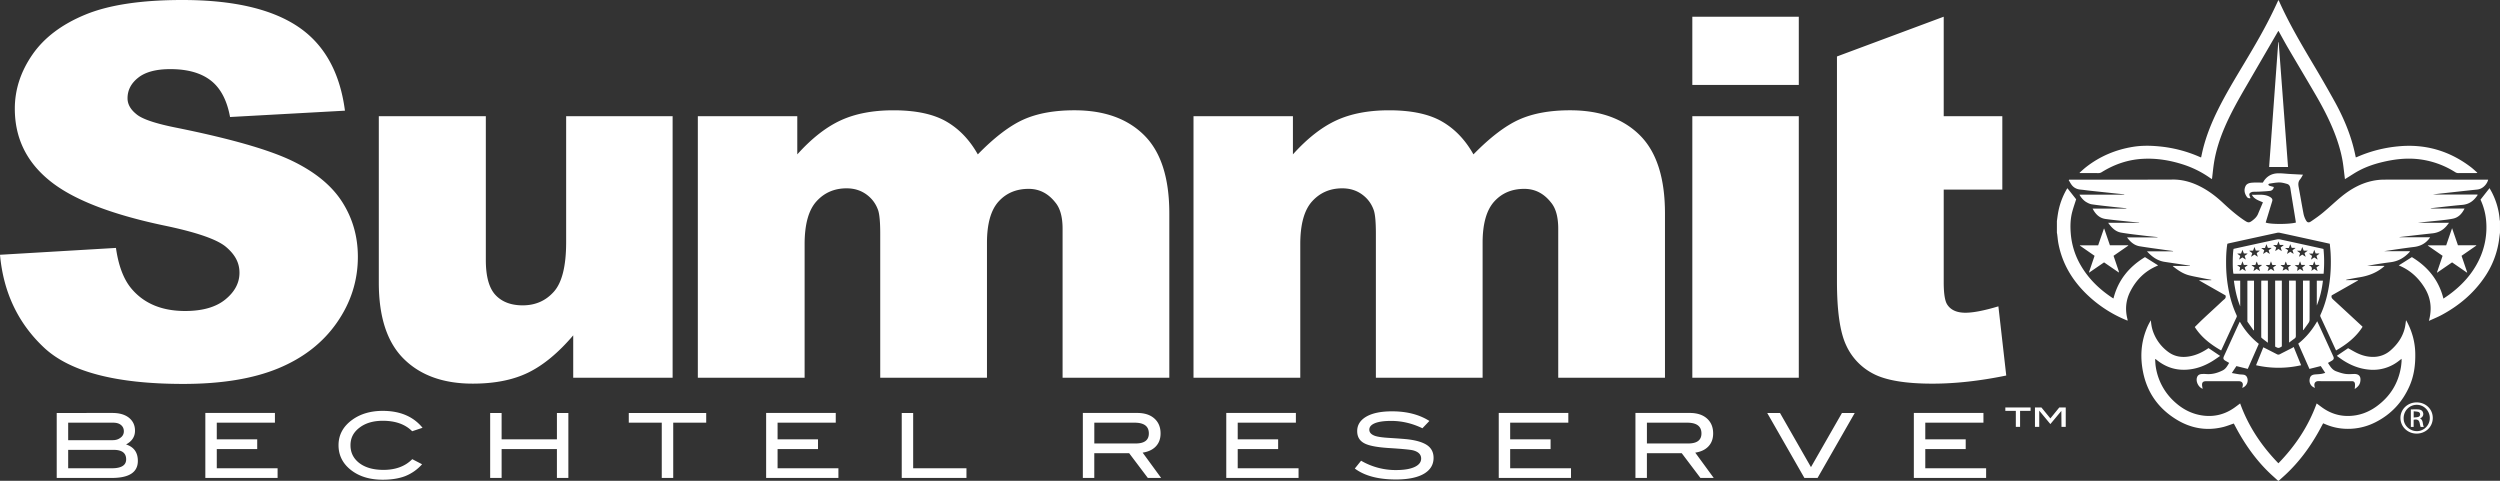 <svg xmlns="http://www.w3.org/2000/svg" width="208" height="40" viewBox="0 0 208 40" fill="none"><rect x="0" y="0" width="208" height="40" fill="#333333" stroke="none"/><g clip-path="url(#r88uz1f1la)" fill="#fff"><path d="m0 21.197 9.648-.57c.208 1.476.634 2.6 1.277 3.373 1.044 1.25 2.537 1.875 4.478 1.875 1.447 0 2.563-.32 3.346-.959.784-.639 1.176-1.38 1.176-2.222 0-.843-.373-1.516-1.12-2.15-.746-.632-2.477-1.229-5.193-1.79-4.448-.941-7.62-2.191-9.514-3.75-1.91-1.56-2.865-3.546-2.865-5.963 0-1.587.489-3.088 1.466-4.5.978-1.411 2.447-2.52 4.41-3.328C9.07.405 11.761 0 15.177 0c4.194 0 7.391.735 9.594 2.202 2.201 1.467 3.51 3.803 3.929 7.006l-9.56.527c-.254-1.392-.787-2.402-1.6-3.035-.814-.633-1.938-.949-3.368-.949-1.18 0-2.069.236-2.666.707-.598.47-.895 1.042-.895 1.718 0 .49.247.933.74 1.326.477.408 1.611.788 3.402 1.139 4.433.9 7.608 1.809 9.525 2.729 1.917.92 3.314 2.06 4.186 3.423.874 1.363 1.31 2.887 1.31 4.573 0 1.98-.58 3.807-1.746 5.478-1.163 1.672-2.79 2.94-4.88 3.804-2.09.863-4.724 1.294-7.903 1.294-5.582 0-9.446-1.01-11.595-3.033C1.5 26.885.281 24.316 0 21.197zM55.964 9.669h-8.86v10.47c0 1.98-.338 3.354-1.012 4.118-.674.765-1.542 1.148-2.603 1.148-.971 0-1.726-.287-2.263-.86-.537-.575-.805-1.544-.805-2.911V9.668h-8.904v13.85c0 2.856.692 4.97 2.079 6.341 1.386 1.374 3.298 2.06 5.736 2.06 1.829 0 3.37-.309 4.625-.923 1.255-.615 2.5-1.645 3.735-3.094v3.524h8.27V9.669h.002zM58.062 31.427h8.882V20.32c0-1.652.328-2.84.983-3.564.654-.724 1.492-1.087 2.512-1.087.626 0 1.171.168 1.638.503.466.336.794.776.984 1.322.115.342.174.99.174 1.946v11.986h8.881V20.2c0-1.57.32-2.711.955-3.421.637-.71 1.475-1.066 2.516-1.066.883 0 1.62.377 2.212 1.127.405.478.608 1.209.608 2.192v12.396h8.88V17.761c0-2.95-.695-5.119-2.087-6.505-1.391-1.387-3.326-2.08-5.803-2.08-1.681 0-3.094.256-4.24.769-1.144.512-2.413 1.478-3.803 2.9-.684-1.216-1.564-2.132-2.638-2.746-1.076-.615-2.537-.922-4.382-.922-1.716 0-3.18.28-4.393.84-1.213.56-2.415 1.502-3.607 2.827V9.667H58.06v21.76h.002zM99.302 31.427h8.881V20.32c0-1.652.327-2.84.982-3.564.655-.724 1.493-1.087 2.513-1.087.626 0 1.172.168 1.637.503.467.336.795.776.984 1.322.116.342.174.99.174 1.946v11.986h8.88V20.2c0-1.57.321-2.711.956-3.421.637-.71 1.474-1.066 2.515-1.066.882 0 1.621.377 2.213 1.127.405.478.608 1.209.608 2.192v12.396h8.881V17.761c0-2.95-.695-5.119-2.086-6.505-1.392-1.387-3.326-2.08-5.803-2.08-1.683 0-3.096.256-4.24.769-1.145.512-2.413 1.478-3.806 2.9-.682-1.216-1.561-2.132-2.637-2.746-1.076-.615-2.537-.922-4.381-.922-1.715 0-3.181.28-4.394.84-1.213.56-2.416 1.502-3.608 2.827V9.667H99.3v21.76h.002zM149.66 1.39h-8.859v5.676h8.859V1.39zM149.66 9.668h-8.859v21.76h8.859V9.668zM152.835 15.773v7.654c0 2.428.25 4.185.751 5.268a4.981 4.981 0 0 0 2.319 2.425c1.045.533 2.671.8 4.876.8 1.901 0 3.946-.227 6.139-.677l-.654-5.756c-1.175.353-2.09.532-2.742.532-.725 0-1.234-.231-1.525-.697-.187-.3-.282-.912-.282-1.84v-7.709h4.876V9.668h-4.876V1.39l-8.882 3.308v11.074zM10.489 36.977c.495-.266.743-.65.743-1.141 0-.447-.165-.803-.498-1.076-.334-.265-.792-.401-1.374-.401H4.719v5.406h4.577c1.45 0 2.173-.472 2.173-1.418 0-.703-.327-1.159-.981-1.369m-4.816-.356v-1.455h3.744c.274 0 .493.062.65.193.16.132.238.307.238.525a.625.625 0 0 1-.265.522c-.177.145-.397.215-.663.215H5.672zm0 2.338v-1.532h3.784c.694 0 1.04.263 1.04.791 0 .491-.396.74-1.19.74H5.673zm17.425 0h-5.061v-1.6H21.4v-.806h-3.364v-1.388h4.838v-.808h-5.79v5.405h6.012v-.804h.001zm12.058-3.37c-.767-.938-1.87-1.406-3.308-1.406-1 0-1.838.244-2.515.725-.777.552-1.167 1.266-1.167 2.135 0 .87.384 1.602 1.152 2.15.67.48 1.514.718 2.53.718.725 0 1.347-.101 1.868-.3a3.7 3.7 0 0 0 1.402-.986l-.817-.424c-.583.592-1.382.892-2.396.892-.84 0-1.509-.189-2.003-.563-.495-.38-.74-.873-.74-1.486s.248-1.08.748-1.463c.5-.384 1.146-.573 1.94-.573 1.047 0 1.862.288 2.444.87l.864-.288m12.13-1.232h-.951v2.195h-4.602V34.36h-.952v5.405h.953V37.36h4.6v2.403h.953v-5.405zm11.47 0h-6.442v.808h2.744v4.598h.954v-4.598h2.744v-.808zm11 4.6h-5.062v-1.598h3.363v-.807h-3.363v-1.388h4.84v-.808h-5.792v5.405h6.013v-.804zm10.653 0h-4.434v-4.6h-.951v5.405h5.385v-.804zm14.66-1.3c.454-.07.812-.233 1.07-.492.28-.28.42-.648.42-1.105 0-.523-.17-.935-.517-1.244-.342-.305-.816-.46-1.42-.46h-4.53v5.406h.952v-2.06h2.9l1.554 2.06h1.108l-1.539-2.106.002.001zm-4.023-.762v-1.73h3.35c.791 0 1.187.298 1.187.895 0 .557-.365.835-1.101.835h-3.436zm16.994 2.063h-5.063v-1.6h3.363v-.806h-3.363v-1.388h4.84v-.808h-5.792v5.405h6.014v-.804h.001zm10.884-3.937c-.835-.53-1.874-.8-3.109-.8-.922 0-1.634.149-2.139.44-.504.296-.758.696-.758 1.202 0 .507.223.845.666 1.053.38.18 1.046.301 1.991.36 1.069.067 1.723.129 1.968.185.464.116.696.347.696.688 0 .296-.176.525-.529.695-.371.176-.893.263-1.563.263a5.714 5.714 0 0 1-2.905-.777l-.523.65c.813.608 1.955.91 3.419.91 1.01 0 1.785-.158 2.325-.47.539-.314.809-.758.809-1.33 0-.446-.173-.793-.514-1.038-.345-.242-.877-.41-1.596-.499-.255-.031-.777-.07-1.572-.121-.54-.031-.925-.085-1.164-.16-.334-.112-.5-.288-.5-.524 0-.236.156-.412.468-.541.313-.126.761-.19 1.348-.19.883 0 1.751.201 2.602.612l.579-.607h.001zm11.782 3.937h-5.061v-1.6h3.363v-.806h-3.363v-1.388h4.839v-.808h-5.789v5.405h6.012v-.804h-.001zm10.337-1.3c.455-.07.813-.234 1.07-.493.28-.28.421-.648.421-1.105 0-.523-.171-.935-.516-1.244-.344-.305-.817-.46-1.422-.46h-4.528v5.406h.954v-2.06h2.897l1.556 2.06h1.107l-1.539-2.106v.001zm-4.02-.763v-1.73h3.347c.794 0 1.19.298 1.19.895 0 .557-.369.835-1.103.835h-3.434zm16.228-2.538-2.579 4.505-2.577-4.505h-1.063l3.093 5.405h1.096l3.093-5.405h-1.063zm11.994 4.6h-5.062v-1.598h3.363v-.807h-3.363v-1.388h4.839v-.808h-5.791v5.405h6.013v-.804h.001zm3.697-5.059h-2.099v.284h.873v1.33h.354v-1.33h.873V33.9h-.001zm2.928 0h-.537l-.742.912-.747-.912h-.536v1.614h.356v-1.326l.01-.01.916 1.106.914-1.096.011 1.326h.354V33.9h.001zM189.538 40l-.397-.358c-1.167-1.043-2.084-2.265-2.848-3.596-.155-.268-.297-.544-.441-.809-.296.099-.58.216-.877.29-1.376.343-2.669.117-3.857-.6-1.536-.928-2.471-2.266-2.813-3.96-.229-1.133-.195-2.265.201-3.372.117-.329.26-.647.449-.948.02.323.072.637.181.941a3.59 3.59 0 0 0 1.278 1.704c.534.392 1.151.475 1.801.349.524-.1.994-.321 1.43-.61l.103-.07c.314.212.628.422.968.653-.236.158-.449.314-.675.45-.662.401-1.375.659-2.169.697-.931.045-1.734-.249-2.437-.817a.337.337 0 0 0-.131-.072c.016.198.019.396.048.592a4.92 4.92 0 0 0 1.626 3.016c.668.598 1.449.994 2.368 1.102.939.11 1.789-.123 2.549-.657.162-.114.319-.236.485-.36.677 1.88 1.757 3.513 3.183 4.981 1.424-1.463 2.505-3.1 3.184-4.98.166.122.323.243.485.358.648.46 1.379.7 2.188.683.874-.018 1.654-.312 2.34-.818 1.117-.821 1.774-1.907 1.996-3.23.026-.15.039-.301.053-.453.007-.077.001-.155.001-.254l-.221.17a3.455 3.455 0 0 1-2.494.73c-.828-.075-1.566-.381-2.24-.834-.118-.08-.233-.164-.35-.247-.023-.016-.043-.036-.08-.068l.938-.634c.245.134.477.276.72.394.422.205.872.332 1.349.33a2.157 2.157 0 0 0 1.442-.523c.597-.517 1.028-1.132 1.207-1.889.048-.205.067-.417.101-.639.024.039.049.077.07.116.442.832.682 1.71.698 2.646.017.929-.094 1.832-.47 2.695-.579 1.33-1.511 2.363-2.857 3.039a5.017 5.017 0 0 1-2.717.522 4.588 4.588 0 0 1-1.407-.353l-.214-.088c-.15.276-.29.547-.442.811-.72 1.264-1.586 2.426-2.665 3.437-.192.18-.391.354-.586.53h-.058l.004.003zM208 18.394c-.009-.04-.023-.079-.026-.119a5.981 5.981 0 0 0-.624-2.221c-.065-.131-.141-.258-.221-.401l-.751.957c.258.558.415 1.136.467 1.741a6.224 6.224 0 0 1-.599 3.288c-.564 1.17-1.426 2.111-2.495 2.89-.144.105-.293.203-.458.315-.376-1.512-1.275-2.635-2.624-3.452l-1.092.69c.96.392 1.648 1.043 2.161 1.88.526.86.61 1.768.345 2.738.373-.173.731-.316 1.066-.496 1.427-.768 2.627-1.777 3.53-3.088A7.25 7.25 0 0 0 207.915 20c.03-.213.056-.426.084-.64v-.966H208zm-30.983 8.29c-.004-.043 0-.089-.012-.13-.205-.792-.142-1.56.231-2.296.492-.973 1.223-1.72 2.281-2.154.01-.003.015-.018.026-.032l-1.08-.68c-1.353.82-2.248 1.947-2.621 3.438-.033-.015-.051-.022-.067-.032-1.086-.711-1.989-1.586-2.636-2.686a6.22 6.22 0 0 1-.851-2.679c-.05-.609-.034-1.212.121-1.807.091-.345.213-.683.327-1.045l-.724-.919c-.021.027-.038.043-.05.062a5.974 5.974 0 0 0-.739 2.044c-.035.207-.06.416-.089.624v.966c.009.049.019.098.026.147.033.255.052.513.101.764.321 1.681 1.17 3.094 2.435 4.291a10.439 10.439 0 0 0 3.323 2.12l-.002.003v.002zm-4.869-11.734-.029.043c.074.122.14.249.223.365.179.25.43.386.75.416.255.023.507.062.762.09l1.958.21c.309.033.617.063.925.094l-.001.03h-3.724c.1.206.336.482.556.61.145.086.308.169.472.193.563.083 1.13.14 1.696.205.393.044.786.08 1.178.122v.026h-2.811c.239.46.56.793 1.083.866.683.094 1.371.156 2.058.229.244.026.489.045.734.066l-.001.023h-2.579c.288.396.595.732 1.082.816.621.107 1.251.174 1.878.25.381.048.763.083 1.145.123v.025h-2.533c.278.376.596.663 1.057.739.69.114 1.384.203 2.076.301.231.033.464.062.696.093a.25.25 0 0 1-.002.027h-2.166c.409.444.85.776 1.45.872.252.04.505.076.758.114l1.37.203-.001.022h-1.421c-.002.02-.005.026-.004.027.413.329.845.632 1.375.763.401.1.81.17 1.216.253.201.04.405.076.607.114l-.004.032h-1.002l-.004.02 2.192 1.246c.041.14.005.237-.105.326-.155.125-.294.268-.439.402-.447.414-.897.826-1.341 1.242-.226.212-.443.434-.673.659.532.839 1.307 1.443 2.192 1.95.021-.042.037-.07.051-.1.411-.89.82-1.78 1.236-2.669.035-.074.015-.13-.015-.194a8.916 8.916 0 0 1-.623-1.943 11.878 11.878 0 0 1-.235-2.286c-.004-.56.012-1.12.104-1.682.038-.012.073-.025.109-.034 1.349-.296 2.699-.592 4.048-.884a.563.563 0 0 1 .228.007c1.077.233 2.153.47 3.229.706.3.065.599.133.911.202.025.298.06.585.072.873.035.791.01 1.58-.1 2.366-.128.92-.354 1.812-.745 2.663a.19.19 0 0 0 0 .18c.371.797.739 1.595 1.106 2.393.06.13.119.259.187.403.891-.511 1.666-1.116 2.205-1.967-.015-.017-.025-.034-.039-.046-.8-.741-1.599-1.483-2.402-2.22-.104-.097-.182-.19-.124-.35l2.193-1.244-.007-.026h-1.016a.33.33 0 0 1 .135-.053c.312-.058.624-.121.939-.17.744-.111 1.425-.357 2.006-.826.043-.037.087-.072.132-.108l-.017-.029h-1.41a34.313 34.313 0 0 1 1.927-.301c.647-.078 1.151-.374 1.572-.826.019-.021.033-.05.06-.093h-2.152c.83-.125 1.66-.25 2.493-.353.502-.062.906-.268 1.217-.645.036-.043.066-.091.114-.159h-2.564c.026-.012.033-.02.04-.02.907-.104 1.813-.212 2.72-.307.478-.051.861-.255 1.162-.604.069-.08.13-.165.217-.275h-2.584c.542-.07 1.086-.116 1.627-.173.427-.046.857-.085 1.276-.17.473-.096.758-.42.972-.845h-2.819c.018-.017.021-.023.024-.024.868-.095 1.735-.203 2.606-.278.591-.05.972-.36 1.268-.809.006-.009-.001-.025-.004-.053h-3.701c.287-.046.574-.076.861-.107.941-.102 1.881-.21 2.822-.307.493-.051.833-.494.905-.82h-.509l-3.193-.006c-1.659 0-3.318-.007-4.977.002a4.812 4.812 0 0 0-.947.103c-.99.21-1.834.696-2.593 1.318-.519.426-1.002.892-1.519 1.32-.319.266-.663.506-1.01.74-.186.124-.306.091-.412-.103a1.837 1.837 0 0 1-.196-.513c-.145-.745-.267-1.493-.408-2.238-.045-.24-.052-.454.122-.657.094-.111.155-.247.238-.382a7.812 7.812 0 0 1-.11-.007c-.334-.018-.666-.034-.999-.053-.331-.018-.663-.064-.995-.053-.537.019-.941.272-1.206.72a.56.56 0 0 1-.034.051c-.303 0-.584-.014-.861.005-.238.016-.482.066-.588.311-.132.305-.071.595.118.864a.257.257 0 0 0 .305.108c-.024-.06-.047-.114-.068-.17-.062-.164-.024-.247.142-.317a.408.408 0 0 1 .138-.035c.179-.008.358-.006.536-.015.293-.016.587-.026.877-.062.194-.024.291-.164.317-.325-.134-.037-.263-.066-.385-.111-.033-.012-.065-.068-.067-.107-.001-.019.06-.056.097-.062.272-.038.545-.095.816-.095.216 0 .436.062.646.123.164.048.24.179.267.347.116.744.241 1.487.362 2.231l.102.634c-.558.155-2.159.154-2.513 0l.03-.103c.17-.56.34-1.118.512-1.677.038-.124-.005-.219-.102-.293a.996.996 0 0 0-.209-.12c-.441-.191-.907-.094-1.383-.121.195.38.574.476.92.634-.139.328-.276.646-.408.965-.09.218-.252.379-.436.523-.283.222-.374.23-.677.028-.661-.437-1.25-.956-1.822-1.49-.573-.535-1.194-1.005-1.906-1.362-.73-.366-1.5-.58-2.332-.56-.329.01-.658.004-.987.005l-7.141.005h-.418zm22.951-.044c.064-.04.107-.068.151-.094.337-.206.663-.43 1.013-.615.635-.337 1.318-.566 2.024-.73.954-.223 1.923-.335 2.903-.227a7.24 7.24 0 0 1 3.082 1.083c.084.053.167.08.268.079.474-.004.948-.002 1.423-.002.045 0 .091-.006.136-.009l.011-.027c-.181-.157-.353-.324-.544-.468-1.774-1.345-3.782-1.943-6.053-1.718a11.073 11.073 0 0 0-3.418.888c-.027.013-.06.018-.093.028-.043-.195-.081-.38-.124-.562-.334-1.416-.901-2.75-1.602-4.03a110.616 110.616 0 0 0-1.878-3.261c-1-1.683-1.988-3.37-2.783-5.153-.012-.026-.031-.048-.054-.08-.135.287-.261.56-.391.831-.721 1.51-1.57 2.957-2.432 4.398-.763 1.277-1.537 2.548-2.197 3.878-.531 1.068-.976 2.167-1.261 3.32-.054.218-.098.436-.148.662-.029-.008-.047-.011-.063-.018a10.911 10.911 0 0 0-3.472-.904c-.716-.067-1.43-.073-2.139.043-1.453.237-2.757.793-3.898 1.684-.187.147-.36.31-.538.467l.019.032h.156c.46 0 .92-.003 1.379.002a.52.52 0 0 0 .296-.085c1.039-.646 2.176-1.038 3.416-1.104 1.15-.062 2.271.125 3.361.477a8.319 8.319 0 0 1 2.246 1.126c.04.028.085.051.141.085l.015-.114c.05-.415.087-.832.154-1.245.16-1.007.472-1.975.874-2.918.507-1.189 1.144-2.317 1.796-3.437.883-1.518 1.764-3.038 2.646-4.557.012-.02.032-.037.052-.058.27.485.527.963.801 1.432.772 1.32 1.559 2.632 2.327 3.954.664 1.146 1.265 2.322 1.704 3.567.266.759.47 1.532.566 2.329l.127 1.052m-1.785 5.808c-.044-.012-.08-.023-.116-.031-1.161-.255-2.321-.512-3.483-.763a.79.79 0 0 0-.31.004c-.956.204-1.91.415-2.863.623-.239.052-.477.107-.708.158-.086.363-.092 1.817-.009 2.067h7.502c.056-.691.06-1.373-.013-2.06m-2.193 1.837h.002l.042-.311-.25-.185h.332c.038-.103.07-.192.116-.313l.112.301h.298l.016.031-.241.177.094.307-.283-.183-.238.176zm-4.79 0h.002l.044-.31-.251-.186h.332l.116-.313.112.302h.298l.015.03-.241.177c.029.093.056.184.095.306l-.283-.182-.238.176m4.094-.003-.23-.164-.292.138.008.007-.007-.004.093-.274-.242-.174a.281.281 0 0 1 .008-.027h.302l.096-.268.026-.006.104.264.299.013.013.023-.228.165.049.307.008-.005-.006.006m2.121-.805.113.3h.298l.015.031-.242.177c.03.096.058.187.097.307l-.282-.181-.254.167c.111-.214.065-.374-.192-.472a.32.32 0 0 1 .029-.022h.302l.115-.306m-4.773.03.098.266h.296l.017.032-.242.178.098.307-.281-.181-.275.181.092-.307-.239-.176.003-.023h.305l.103-.273.026-.004m1.171-.03.116.305h.3l.01.026-.244.172.099.313c-.11-.072-.194-.129-.281-.185l-.281.185.099-.31-.243-.178a.208.208 0 0 0 .007-.023h.301l.117-.307m-1.373-.562-.282.188.099-.308-.241-.181.004-.023h.303l.116-.308.112.302h.307l.009.025-.241.182c.029.093.056.187.093.31l-.279-.186m3.979-.632.117.306h.339l-.27.203.094.308-.28-.184-.277.184.095-.308-.265-.198h.33l.117-.312m-2.17.038-.239-.175.009-.024h.302l.115-.305.111.299h.303l.01.029-.24.177.092.309-.277-.183-.241.161-.025-.01.08-.277m1.582.036.012.024c-.078.056-.156.112-.238.173l.094.307-.278-.178c-.081.053-.163.108-.275.18l.091-.31-.26-.188h.325l.119-.315.116.308h.294zm-4.507.47.116-.309.117.305h.291l.012.025-.236.176c.027.09.055.184.094.308l-.279-.18-.276.182.093-.308a41.488 41.488 0 0 1-.233-.173l.012-.025h.287l.002-.001zm1.929-.273-.259-.189h.323l.118-.317.119.31h.294l.007.023-.236.175.099.309-.283-.184-.278.185.095-.313m4.163.598-.275.182.092-.31a74.565 74.565 0 0 0-.258-.187h.321l.12-.317.113.302h.297l.012.028-.237.174c.028.094.057.19.095.31a32.01 32.01 0 0 1-.28-.182zm3.361 10.95c.222-.144.409-.317.461-.577.088-.445-.074-.694-.542-.675-.173.008-.348.017-.521.009-.327-.015-.631-.121-.933-.231-.348-.128-.504-.418-.686-.699.116-.065.215-.12.314-.178.17-.099.206-.198.129-.367-.347-.762-.696-1.523-1.044-2.284-.093-.204-.188-.408-.294-.637-.417.726-.926 1.348-1.578 1.863l.931 2.102.942-.237c.12.181.244.37.374.57-.124.03-.23.067-.339.082-.148.022-.297.03-.447.04-.342.019-.482.137-.516.44a.623.623 0 0 0 .448.68c-.015-.049-.032-.09-.04-.133-.042-.205.02-.433.347-.425.633.017 1.266.005 1.9.005.285 0 .571-.002.856 0 .152.001.231.059.257.191.013.067.01.137.008.205-.004.085-.015.17-.023.254h-.003l-.001.002zm-12.645-.017c-.018-.096-.042-.19-.05-.285-.02-.247.082-.349.338-.349h2.714c.252 0 .379.147.331.384-.011.056-.027.112-.042.174.384-.143.56-.57.385-.908a.36.36 0 0 0-.283-.192c-.118-.019-.241-.015-.36-.032-.197-.03-.392-.068-.608-.106.142-.218.268-.406.381-.578l.945.234.919-2.084a6.29 6.29 0 0 1-1.576-1.843c-.021.038-.04.064-.054.093-.424.924-.847 1.85-1.269 2.775-.087.19-.054.282.131.389.098.055.195.112.301.171-.145.242-.275.489-.521.615-.42.215-.87.348-1.36.314a3.04 3.04 0 0 0-.377-.005c-.165.009-.314.058-.391.217-.167.346.062.872.447 1.014m6.321-28.829a.43.43 0 0 0-.035.001l-.759 10.374h1.573l-.779-10.375zm-13.292 19.165c-.005-.044-.004-.089-.017-.13-.06-.19-.126-.375-.189-.564l-.24-.707 1.228-.85-.016-.03h-1.515l-.472-1.378-.029.002c-.158.46-.316.92-.477 1.384h-1.515l-.008.022 1.226.85c-.157.463-.312.92-.468 1.375l.025.018 1.233-.847 1.236.85-.003.004h.001zm29.733-2.248-.006-.03h-1.519a595.4 595.4 0 0 0-.488-1.42l-.491 1.428h-1.516a.178.178 0 0 1-.005.024l1.223.846-.471 1.387.022.01 1.238-.852 1.239.854.02-.016-.471-1.384 1.225-.847zm-14.573 9.95c-.213-.524-.414-1.014-.617-1.517-.051.03-.089.058-.13.08-.344.175-.689.349-1.032.527a.228.228 0 0 1-.23-.003l-1.032-.528-.104-.051-.605 1.493a8.46 8.46 0 0 0 3.75 0zm-2.161-1.552c.259.152.309.15.557-.014v-5.473h-.557v5.487zm1.159-.33c.167-.125.314-.237.464-.344.079-.056.099-.123.099-.213-.003-1.485-.002-2.97-.002-4.455 0-.05-.005-.097-.008-.148h-.553v5.16zm-2.305-5.159c-.005.041-.011.069-.011.095v4.564c0 .038.007.092.033.112.163.133.332.259.519.401v-5.173h-.542m-1.156.005c-.003.032-.007.055-.007.077v3.254c0 .031-.003.07.012.094.166.239.335.476.504.713.012-.006.024-.01.036-.017v-4.12h-.546.001zm4.62 4.108a.87.87 0 0 1 .029.011c.15-.206.305-.41.446-.621a.46.46 0 0 0 .073-.243c.005-1.033.003-2.066.003-3.1v-.156h-.551v4.109zm10.798 7.32c.002-.73-.581-1.296-1.335-1.298-.753-.002-1.35.563-1.355 1.283-.005.73.586 1.31 1.339 1.314.758.004 1.349-.565 1.351-1.3zm-2.425.021c.002-.649.513-1.139 1.132-1.117.467.016.87.338 1.004.802a1.095 1.095 0 0 1-.727 1.343c-.64.196-1.343-.261-1.403-.91-.005-.05-.005-.1-.006-.118zm-13.596-11.446h-.526c.095.74.248 1.454.526 2.14v-2.14zm6.372 2.067c.27-.666.43-1.357.511-2.07h-.511v2.07zm-16.465-2.735.018-.013a.195.195 0 0 1-.016.009l-.003.004h.001zm.724 4 .008-.009-.006.006-.002.003zm18.894 5.682-.009-.004.007.005h.003l-.001-.001zm4.67 3.152h.234v-.593c.316-.064.454.021.507.3.019.102.048.201.072.297h.271c-.127-.235-.028-.541-.305-.707.006-.012.009-.023.016-.026a.362.362 0 0 0 .23-.428c-.037-.169-.16-.276-.387-.295-.208-.016-.419-.004-.637-.004v1.454l-.001.002zm.239-1.299c.137.016.257.018.37.046.105.027.164.109.163.218-.001.11-.068.185-.172.21-.114.028-.233.03-.361.045v-.519z"></path></g><defs><clipPath id="r88uz1f1la"><path fill="#fff" d="M0 0h208v40H0z"></path></clipPath></defs></svg>